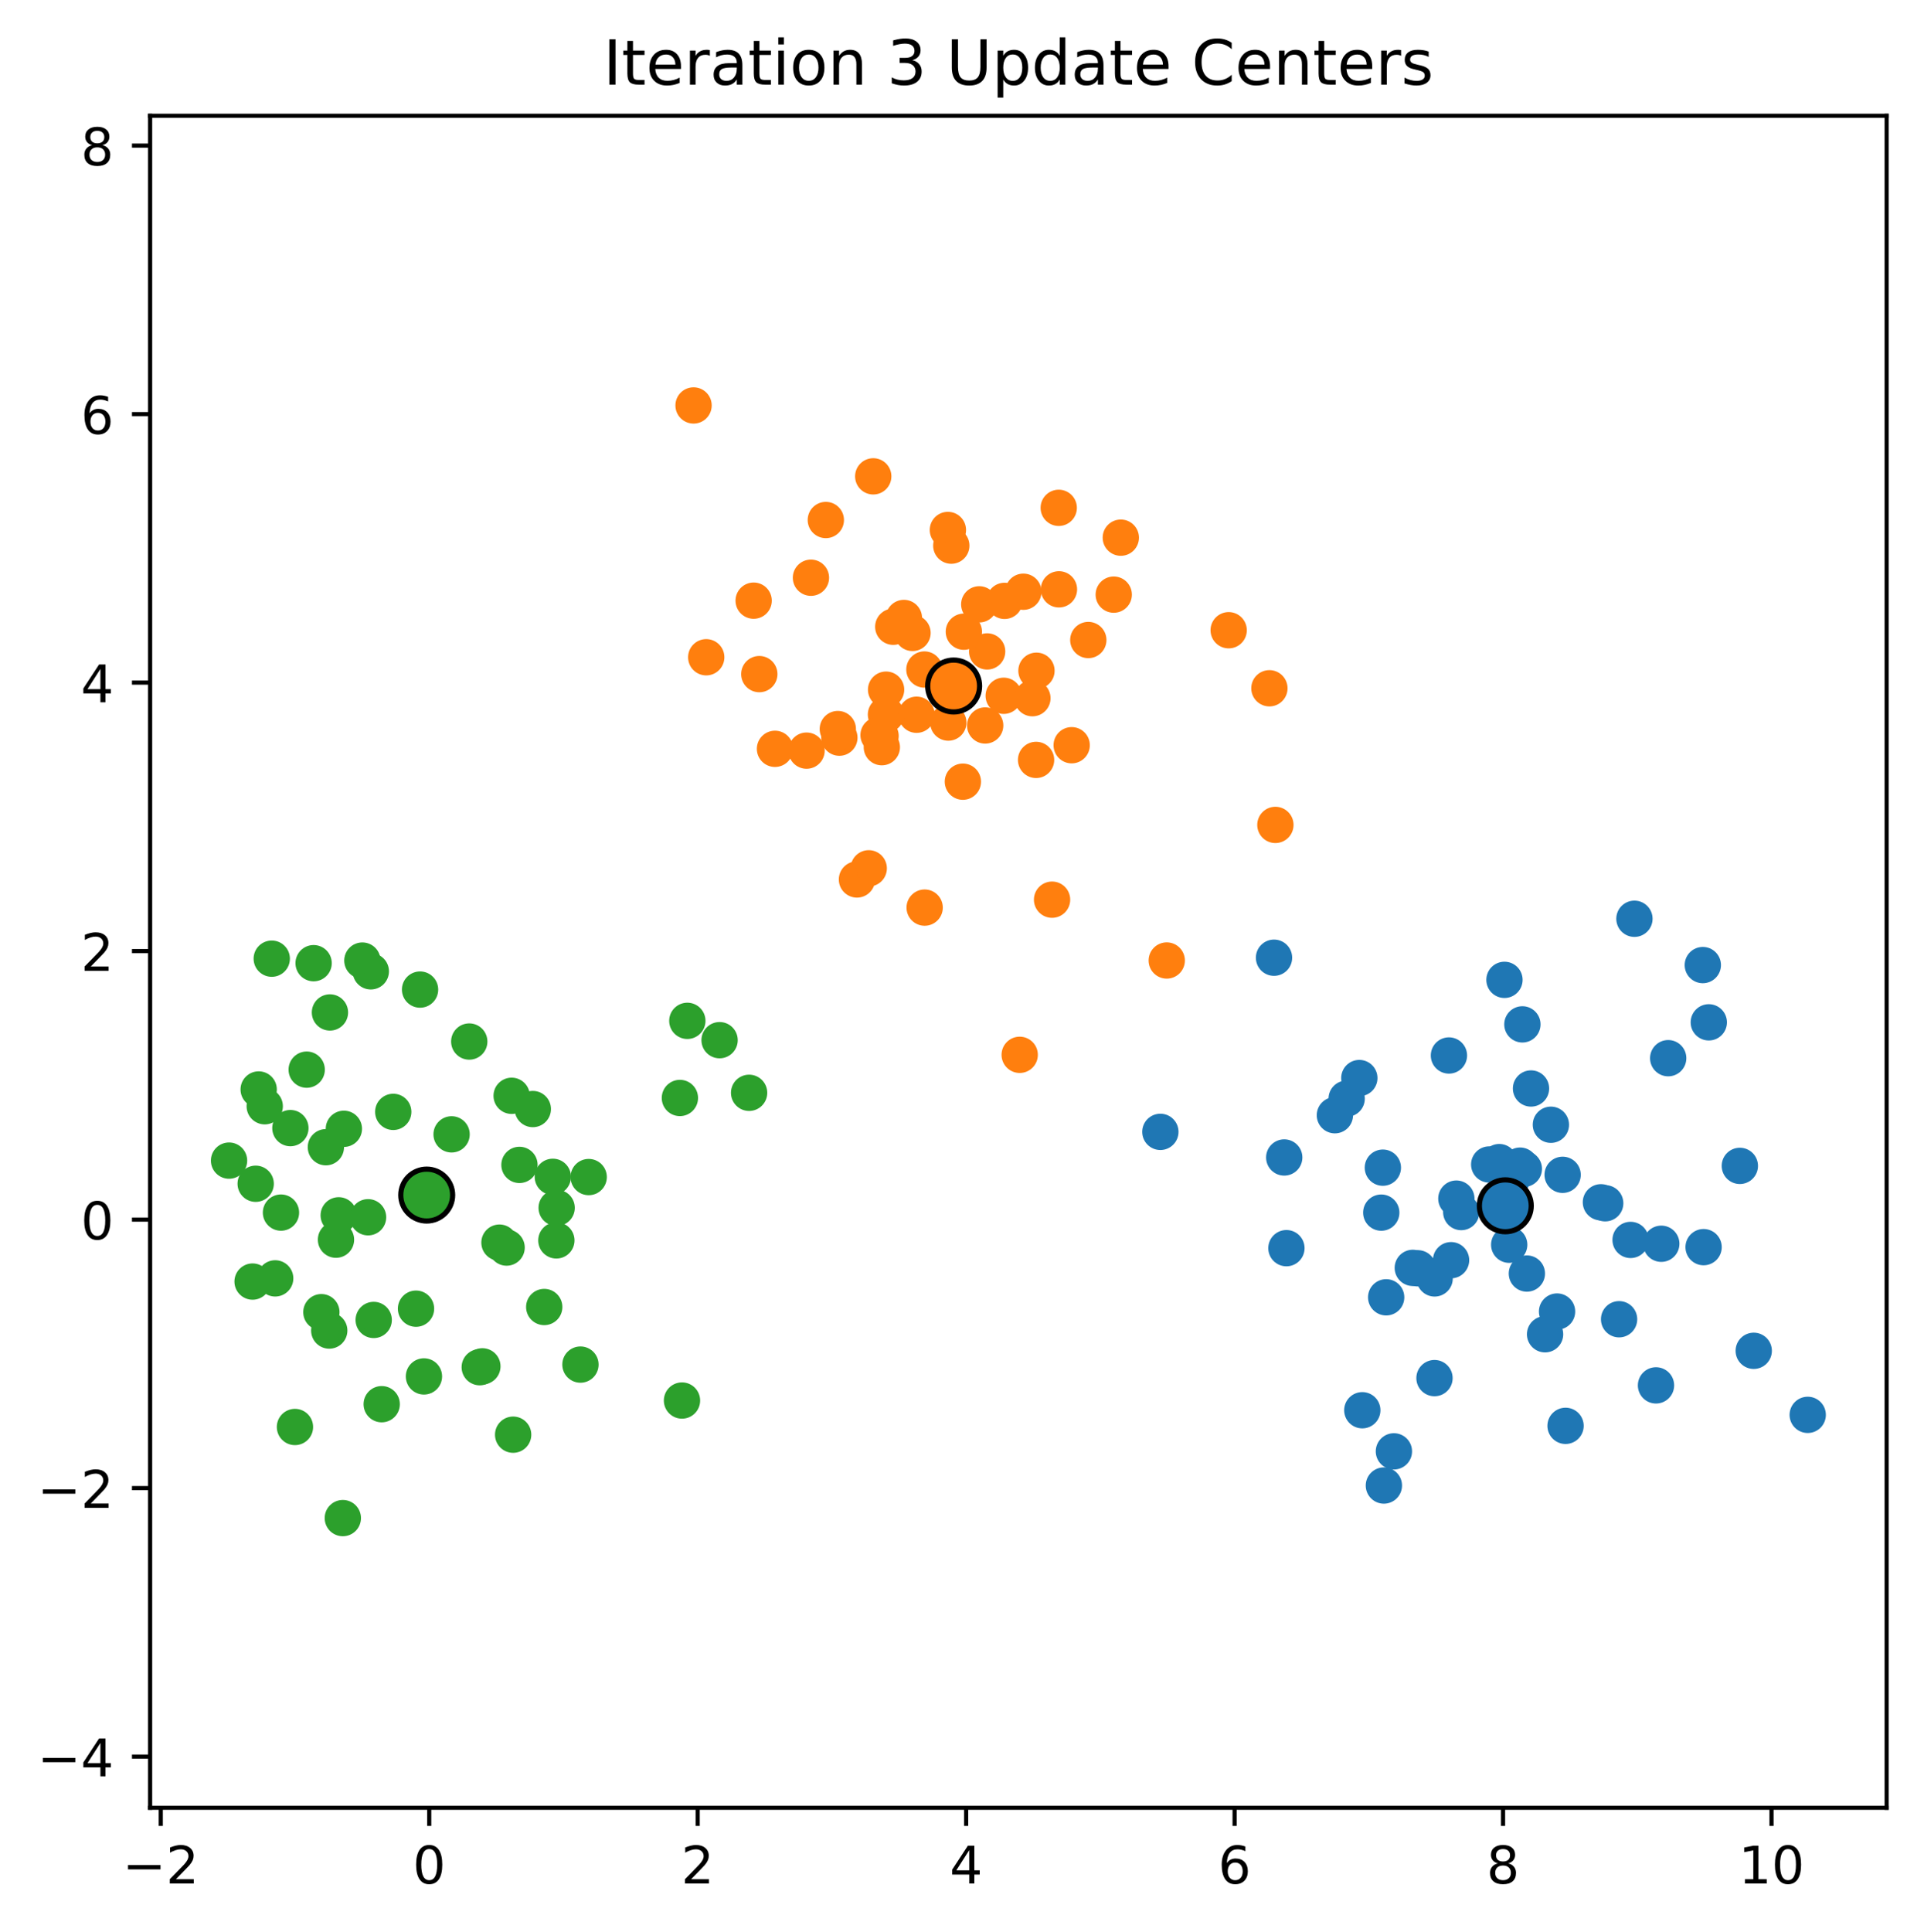 <?xml version="1.0" encoding="utf-8" standalone="no"?>
<!DOCTYPE svg PUBLIC "-//W3C//DTD SVG 1.1//EN"
  "http://www.w3.org/Graphics/SVG/1.1/DTD/svg11.dtd">
<!-- Created with matplotlib (https://matplotlib.org/) -->
<svg height="372.356pt" version="1.1" viewBox="0 0 370.942 372.356" width="370.942pt" xmlns="http://www.w3.org/2000/svg" xmlns:xlink="http://www.w3.org/1999/xlink">
 <defs>
  <style type="text/css">*{stroke-linecap:butt;stroke-linejoin:round;}</style>
 </defs>
 <g id="figure_1">
  <g id="patch_1">
   <path d="M 0 372.356 
L 370.942 372.356 
L 370.942 0 
L 0 0 
z
" style="fill:#ffffff;"/>
  </g>
  <g id="axes_1">
   <g id="patch_2">
    <path d="M 28.942 348.478 
L 363.742 348.478 
L 363.742 22.318 
L 28.942 22.318 
z
" style="fill:#ffffff;"/>
   </g>
   <g id="PathCollection_1">
    <defs>
     <path d="M 0 3 
C 0.796 3 1.559 2.684 2.121 2.121 
C 2.684 1.559 3 0.796 3 0 
C 3 -0.796 2.684 -1.559 2.121 -2.121 
C 1.559 -2.684 0.796 -3 0 -3 
C -0.796 -3 -1.559 -2.684 -2.121 -2.121 
C -2.684 -1.559 -3 -0.796 -3 0 
C -3 0.796 -2.684 1.559 -2.121 2.121 
C -1.559 2.684 -0.796 3 0 3 
z
" id="ma8dcbd5c5d" style="stroke:#1f77b4;"/>
    </defs>
    <g clip-path="url(#pfb2867000d)">
     <use style="fill:#1f77b4;stroke:#1f77b4;" x="335.437" xlink:href="#ma8dcbd5c5d" y="224.744"/>
     <use style="fill:#1f77b4;stroke:#1f77b4;" x="315.114" xlink:href="#ma8dcbd5c5d" y="177.108"/>
     <use style="fill:#1f77b4;stroke:#1f77b4;" x="338.116" xlink:href="#ma8dcbd5c5d" y="260.391"/>
     <use style="fill:#1f77b4;stroke:#1f77b4;" x="314.372" xlink:href="#ma8dcbd5c5d" y="239.017"/>
     <use style="fill:#1f77b4;stroke:#1f77b4;" x="287.114" xlink:href="#ma8dcbd5c5d" y="224.474"/>
     <use style="fill:#1f77b4;stroke:#1f77b4;" x="293.513" xlink:href="#ma8dcbd5c5d" y="197.465"/>
     <use style="fill:#1f77b4;stroke:#1f77b4;" x="309.48" xlink:href="#ma8dcbd5c5d" y="231.951"/>
     <use style="fill:#1f77b4;stroke:#1f77b4;" x="301.272" xlink:href="#ma8dcbd5c5d" y="226.465"/>
     <use style="fill:#1f77b4;stroke:#1f77b4;" x="328.45" xlink:href="#ma8dcbd5c5d" y="240.409"/>
     <use style="fill:#1f77b4;stroke:#1f77b4;" x="297.887" xlink:href="#ma8dcbd5c5d" y="257.203"/>
     <use style="fill:#1f77b4;stroke:#1f77b4;" x="223.716" xlink:href="#ma8dcbd5c5d" y="218.185"/>
     <use style="fill:#1f77b4;stroke:#1f77b4;" x="312.156" xlink:href="#ma8dcbd5c5d" y="254.306"/>
     <use style="fill:#1f77b4;stroke:#1f77b4;" x="348.524" xlink:href="#ma8dcbd5c5d" y="272.738"/>
     <use style="fill:#1f77b4;stroke:#1f77b4;" x="290.969" xlink:href="#ma8dcbd5c5d" y="239.944"/>
     <use style="fill:#1f77b4;stroke:#1f77b4;" x="329.452" xlink:href="#ma8dcbd5c5d" y="197.074"/>
     <use style="fill:#1f77b4;stroke:#1f77b4;" x="293.795" xlink:href="#ma8dcbd5c5d" y="225.313"/>
     <use style="fill:#1f77b4;stroke:#1f77b4;" x="266.81" xlink:href="#ma8dcbd5c5d" y="286.361"/>
     <use style="fill:#1f77b4;stroke:#1f77b4;" x="280.781" xlink:href="#ma8dcbd5c5d" y="231.054"/>
     <use style="fill:#1f77b4;stroke:#1f77b4;" x="321.624" xlink:href="#ma8dcbd5c5d" y="203.984"/>
     <use style="fill:#1f77b4;stroke:#1f77b4;" x="279.761" xlink:href="#ma8dcbd5c5d" y="242.923"/>
     <use style="fill:#1f77b4;stroke:#1f77b4;" x="262.649" xlink:href="#ma8dcbd5c5d" y="271.849"/>
     <use style="fill:#1f77b4;stroke:#1f77b4;" x="245.628" xlink:href="#ma8dcbd5c5d" y="184.616"/>
     <use style="fill:#1f77b4;stroke:#1f77b4;" x="276.596" xlink:href="#ma8dcbd5c5d" y="246.437"/>
     <use style="fill:#1f77b4;stroke:#1f77b4;" x="257.364" xlink:href="#ma8dcbd5c5d" y="214.979"/>
     <use style="fill:#1f77b4;stroke:#1f77b4;" x="248.019" xlink:href="#ma8dcbd5c5d" y="240.605"/>
     <use style="fill:#1f77b4;stroke:#1f77b4;" x="266.611" xlink:href="#ma8dcbd5c5d" y="225.087"/>
     <use style="fill:#1f77b4;stroke:#1f77b4;" x="276.566" xlink:href="#ma8dcbd5c5d" y="265.654"/>
     <use style="fill:#1f77b4;stroke:#1f77b4;" x="289.056" xlink:href="#ma8dcbd5c5d" y="224.015"/>
     <use style="fill:#1f77b4;stroke:#1f77b4;" x="291.506" xlink:href="#ma8dcbd5c5d" y="227.272"/>
     <use style="fill:#1f77b4;stroke:#1f77b4;" x="273.369" xlink:href="#ma8dcbd5c5d" y="244.487"/>
     <use style="fill:#1f77b4;stroke:#1f77b4;" x="272.382" xlink:href="#ma8dcbd5c5d" y="244.405"/>
     <use style="fill:#1f77b4;stroke:#1f77b4;" x="268.742" xlink:href="#ma8dcbd5c5d" y="279.774"/>
     <use style="fill:#1f77b4;stroke:#1f77b4;" x="294.377" xlink:href="#ma8dcbd5c5d" y="245.498"/>
     <use style="fill:#1f77b4;stroke:#1f77b4;" x="247.597" xlink:href="#ma8dcbd5c5d" y="223.124"/>
     <use style="fill:#1f77b4;stroke:#1f77b4;" x="266.305" xlink:href="#ma8dcbd5c5d" y="233.756"/>
     <use style="fill:#1f77b4;stroke:#1f77b4;" x="308.653" xlink:href="#ma8dcbd5c5d" y="231.762"/>
     <use style="fill:#1f77b4;stroke:#1f77b4;" x="319.272" xlink:href="#ma8dcbd5c5d" y="267.056"/>
     <use style="fill:#1f77b4;stroke:#1f77b4;" x="300.197" xlink:href="#ma8dcbd5c5d" y="252.822"/>
     <use style="fill:#1f77b4;stroke:#1f77b4;" x="267.25" xlink:href="#ma8dcbd5c5d" y="250.08"/>
     <use style="fill:#1f77b4;stroke:#1f77b4;" x="281.722" xlink:href="#ma8dcbd5c5d" y="233.646"/>
     <use style="fill:#1f77b4;stroke:#1f77b4;" x="259.632" xlink:href="#ma8dcbd5c5d" y="211.787"/>
     <use style="fill:#1f77b4;stroke:#1f77b4;" x="301.836" xlink:href="#ma8dcbd5c5d" y="274.856"/>
     <use style="fill:#1f77b4;stroke:#1f77b4;" x="328.299" xlink:href="#ma8dcbd5c5d" y="186.036"/>
     <use style="fill:#1f77b4;stroke:#1f77b4;" x="320.291" xlink:href="#ma8dcbd5c5d" y="239.756"/>
     <use style="fill:#1f77b4;stroke:#1f77b4;" x="262.075" xlink:href="#ma8dcbd5c5d" y="207.812"/>
     <use style="fill:#1f77b4;stroke:#1f77b4;" x="279.351" xlink:href="#ma8dcbd5c5d" y="203.464"/>
     <use style="fill:#1f77b4;stroke:#1f77b4;" x="295.175" xlink:href="#ma8dcbd5c5d" y="209.825"/>
     <use style="fill:#1f77b4;stroke:#1f77b4;" x="299.007" xlink:href="#ma8dcbd5c5d" y="216.815"/>
     <use style="fill:#1f77b4;stroke:#1f77b4;" x="290.057" xlink:href="#ma8dcbd5c5d" y="188.883"/>
     <use style="fill:#1f77b4;stroke:#1f77b4;" x="293.069" xlink:href="#ma8dcbd5c5d" y="224.697"/>
    </g>
   </g>
   <g id="PathCollection_2">
    <defs>
     <path d="M 0 5 
C 1.326 5 2.598 4.473 3.536 3.536 
C 4.473 2.598 5 1.326 5 0 
C 5 -1.326 4.473 -2.598 3.536 -3.536 
C 2.598 -4.473 1.326 -5 0 -5 
C -1.326 -5 -2.598 -4.473 -3.536 -3.536 
C -4.473 -2.598 -5 -1.326 -5 0 
C -5 1.326 -4.473 2.598 -3.536 3.536 
C -2.598 4.473 -1.326 5 0 5 
z
" id="me80b624d2f" style="stroke:#000000;"/>
    </defs>
    <g clip-path="url(#pfb2867000d)">
     <use style="fill:#1f77b4;stroke:#000000;" x="290.22" xlink:href="#me80b624d2f" y="232.439"/>
    </g>
   </g>
   <g id="PathCollection_3">
    <defs>
     <path d="M 0 3 
C 0.796 3 1.559 2.684 2.121 2.121 
C 2.684 1.559 3 0.796 3 0 
C 3 -0.796 2.684 -1.559 2.121 -2.121 
C 1.559 -2.684 0.796 -3 0 -3 
C -0.796 -3 -1.559 -2.684 -2.121 -2.121 
C -2.684 -1.559 -3 -0.796 -3 0 
C -3 0.796 -2.684 1.559 -2.121 2.121 
C -1.559 2.684 -0.796 3 0 3 
z
" id="me057df4583" style="stroke:#ff7f0e;"/>
    </defs>
    <g clip-path="url(#pfb2867000d)">
     <use style="fill:#ff7f0e;stroke:#ff7f0e;" x="176.715" xlink:href="#me057df4583" y="137.779"/>
     <use style="fill:#ff7f0e;stroke:#ff7f0e;" x="214.727" xlink:href="#me057df4583" y="114.626"/>
     <use style="fill:#ff7f0e;stroke:#ff7f0e;" x="202.835" xlink:href="#me057df4583" y="173.429"/>
     <use style="fill:#ff7f0e;stroke:#ff7f0e;" x="185.639" xlink:href="#me057df4583" y="150.683"/>
     <use style="fill:#ff7f0e;stroke:#ff7f0e;" x="193.513" xlink:href="#me057df4583" y="134.124"/>
     <use style="fill:#ff7f0e;stroke:#ff7f0e;" x="209.823" xlink:href="#me057df4583" y="123.375"/>
     <use style="fill:#ff7f0e;stroke:#ff7f0e;" x="206.618" xlink:href="#me057df4583" y="143.654"/>
     <use style="fill:#ff7f0e;stroke:#ff7f0e;" x="161.827" xlink:href="#me057df4583" y="142.196"/>
     <use style="fill:#ff7f0e;stroke:#ff7f0e;" x="185.828" xlink:href="#me057df4583" y="121.772"/>
     <use style="fill:#ff7f0e;stroke:#ff7f0e;" x="244.738" xlink:href="#me057df4583" y="132.677"/>
     <use style="fill:#ff7f0e;stroke:#ff7f0e;" x="161.53" xlink:href="#me057df4583" y="140.538"/>
     <use style="fill:#ff7f0e;stroke:#ff7f0e;" x="174.271" xlink:href="#me057df4583" y="119.124"/>
     <use style="fill:#ff7f0e;stroke:#ff7f0e;" x="146.394" xlink:href="#me057df4583" y="129.947"/>
     <use style="fill:#ff7f0e;stroke:#ff7f0e;" x="190.319" xlink:href="#me057df4583" y="125.575"/>
     <use style="fill:#ff7f0e;stroke:#ff7f0e;" x="170.811" xlink:href="#me057df4583" y="137.741"/>
     <use style="fill:#ff7f0e;stroke:#ff7f0e;" x="149.415" xlink:href="#me057df4583" y="144.35"/>
     <use style="fill:#ff7f0e;stroke:#ff7f0e;" x="172.22" xlink:href="#me057df4583" y="120.817"/>
     <use style="fill:#ff7f0e;stroke:#ff7f0e;" x="156.348" xlink:href="#me057df4583" y="111.367"/>
     <use style="fill:#ff7f0e;stroke:#ff7f0e;" x="224.945" xlink:href="#me057df4583" y="185.153"/>
     <use style="fill:#ff7f0e;stroke:#ff7f0e;" x="197.3" xlink:href="#me057df4583" y="114.066"/>
     <use style="fill:#ff7f0e;stroke:#ff7f0e;" x="169.773" xlink:href="#me057df4583" y="141.865"/>
     <use style="fill:#ff7f0e;stroke:#ff7f0e;" x="182.83" xlink:href="#me057df4583" y="139.29"/>
     <use style="fill:#ff7f0e;stroke:#ff7f0e;" x="178.272" xlink:href="#me057df4583" y="174.957"/>
     <use style="fill:#ff7f0e;stroke:#ff7f0e;" x="216.09" xlink:href="#me057df4583" y="103.644"/>
     <use style="fill:#ff7f0e;stroke:#ff7f0e;" x="165.22" xlink:href="#me057df4583" y="169.533"/>
     <use style="fill:#ff7f0e;stroke:#ff7f0e;" x="199.753" xlink:href="#me057df4583" y="146.485"/>
     <use style="fill:#ff7f0e;stroke:#ff7f0e;" x="189.942" xlink:href="#me057df4583" y="139.848"/>
     <use style="fill:#ff7f0e;stroke:#ff7f0e;" x="204.165" xlink:href="#me057df4583" y="113.604"/>
     <use style="fill:#ff7f0e;stroke:#ff7f0e;" x="167.491" xlink:href="#me057df4583" y="167.384"/>
     <use style="fill:#ff7f0e;stroke:#ff7f0e;" x="145.304" xlink:href="#me057df4583" y="115.788"/>
     <use style="fill:#ff7f0e;stroke:#ff7f0e;" x="155.502" xlink:href="#me057df4583" y="144.7"/>
     <use style="fill:#ff7f0e;stroke:#ff7f0e;" x="170.837" xlink:href="#me057df4583" y="132.944"/>
     <use style="fill:#ff7f0e;stroke:#ff7f0e;" x="136.16" xlink:href="#me057df4583" y="126.698"/>
     <use style="fill:#ff7f0e;stroke:#ff7f0e;" x="199.827" xlink:href="#me057df4583" y="129.296"/>
     <use style="fill:#ff7f0e;stroke:#ff7f0e;" x="178.223" xlink:href="#me057df4583" y="129.063"/>
     <use style="fill:#ff7f0e;stroke:#ff7f0e;" x="196.596" xlink:href="#me057df4583" y="203.336"/>
     <use style="fill:#ff7f0e;stroke:#ff7f0e;" x="236.886" xlink:href="#me057df4583" y="121.489"/>
     <use style="fill:#ff7f0e;stroke:#ff7f0e;" x="169.385" xlink:href="#me057df4583" y="141.701"/>
     <use style="fill:#ff7f0e;stroke:#ff7f0e;" x="199.046" xlink:href="#me057df4583" y="134.588"/>
     <use style="fill:#ff7f0e;stroke:#ff7f0e;" x="133.717" xlink:href="#me057df4583" y="78.157"/>
     <use style="fill:#ff7f0e;stroke:#ff7f0e;" x="183.408" xlink:href="#me057df4583" y="105.183"/>
     <use style="fill:#ff7f0e;stroke:#ff7f0e;" x="168.359" xlink:href="#me057df4583" y="91.824"/>
     <use style="fill:#ff7f0e;stroke:#ff7f0e;" x="193.679" xlink:href="#me057df4583" y="115.828"/>
     <use style="fill:#ff7f0e;stroke:#ff7f0e;" x="159.219" xlink:href="#me057df4583" y="100.241"/>
     <use style="fill:#ff7f0e;stroke:#ff7f0e;" x="204.121" xlink:href="#me057df4583" y="97.893"/>
     <use style="fill:#ff7f0e;stroke:#ff7f0e;" x="170.015" xlink:href="#me057df4583" y="144.032"/>
     <use style="fill:#ff7f0e;stroke:#ff7f0e;" x="245.892" xlink:href="#me057df4583" y="159.016"/>
     <use style="fill:#ff7f0e;stroke:#ff7f0e;" x="182.751" xlink:href="#me057df4583" y="102.162"/>
     <use style="fill:#ff7f0e;stroke:#ff7f0e;" x="188.798" xlink:href="#me057df4583" y="116.498"/>
     <use style="fill:#ff7f0e;stroke:#ff7f0e;" x="175.931" xlink:href="#me057df4583" y="122.007"/>
    </g>
   </g>
   <g id="PathCollection_4">
    <defs>
     <path d="M 0 5 
C 1.326 5 2.598 4.473 3.536 3.536 
C 4.473 2.598 5 1.326 5 0 
C 5 -1.326 4.473 -2.598 3.536 -3.536 
C 2.598 -4.473 1.326 -5 0 -5 
C -1.326 -5 -2.598 -4.473 -3.536 -3.536 
C -4.473 -2.598 -5 -1.326 -5 0 
C -5 1.326 -4.473 2.598 -3.536 3.536 
C -2.598 4.473 -1.326 5 0 5 
z
" id="mac0b142c21" style="stroke:#000000;"/>
    </defs>
    <g clip-path="url(#pfb2867000d)">
     <use style="fill:#ff7f0e;stroke:#000000;" x="183.86" xlink:href="#mac0b142c21" y="132.241"/>
    </g>
   </g>
   <g id="PathCollection_5">
    <defs>
     <path d="M 0 3 
C 0.796 3 1.559 2.684 2.121 2.121 
C 2.684 1.559 3 0.796 3 0 
C 3 -0.796 2.684 -1.559 2.121 -2.121 
C 1.559 -2.684 0.796 -3 0 -3 
C -0.796 -3 -1.559 -2.684 -2.121 -2.121 
C -2.684 -1.559 -3 -0.796 -3 0 
C -3 0.796 -2.684 1.559 -2.121 2.121 
C -1.559 2.684 -0.796 3 0 3 
z
" id="m50def7999a" style="stroke:#2ca02c;"/>
    </defs>
    <g clip-path="url(#pfb2867000d)">
     <use style="fill:#2ca02c;stroke:#2ca02c;" x="131.487" xlink:href="#m50def7999a" y="269.979"/>
     <use style="fill:#2ca02c;stroke:#2ca02c;" x="49.874" xlink:href="#m50def7999a" y="210.013"/>
     <use style="fill:#2ca02c;stroke:#2ca02c;" x="52.393" xlink:href="#m50def7999a" y="184.801"/>
     <use style="fill:#2ca02c;stroke:#2ca02c;" x="72.049" xlink:href="#m50def7999a" y="254.443"/>
     <use style="fill:#2ca02c;stroke:#2ca02c;" x="132.517" xlink:href="#m50def7999a" y="196.786"/>
     <use style="fill:#2ca02c;stroke:#2ca02c;" x="131.083" xlink:href="#m50def7999a" y="211.652"/>
     <use style="fill:#2ca02c;stroke:#2ca02c;" x="60.465" xlink:href="#m50def7999a" y="185.669"/>
     <use style="fill:#2ca02c;stroke:#2ca02c;" x="75.817" xlink:href="#m50def7999a" y="214.333"/>
     <use style="fill:#2ca02c;stroke:#2ca02c;" x="107.267" xlink:href="#m50def7999a" y="239.111"/>
     <use style="fill:#2ca02c;stroke:#2ca02c;" x="98.644" xlink:href="#m50def7999a" y="211.234"/>
     <use style="fill:#2ca02c;stroke:#2ca02c;" x="92.494" xlink:href="#m50def7999a" y="263.551"/>
     <use style="fill:#2ca02c;stroke:#2ca02c;" x="90.471" xlink:href="#m50def7999a" y="200.774"/>
     <use style="fill:#2ca02c;stroke:#2ca02c;" x="64.778" xlink:href="#m50def7999a" y="238.972"/>
     <use style="fill:#2ca02c;stroke:#2ca02c;" x="71.491" xlink:href="#m50def7999a" y="187.243"/>
     <use style="fill:#2ca02c;stroke:#2ca02c;" x="100.151" xlink:href="#m50def7999a" y="224.555"/>
     <use style="fill:#2ca02c;stroke:#2ca02c;" x="62.828" xlink:href="#m50def7999a" y="221.145"/>
     <use style="fill:#2ca02c;stroke:#2ca02c;" x="65.302" xlink:href="#m50def7999a" y="234.276"/>
     <use style="fill:#2ca02c;stroke:#2ca02c;" x="66.298" xlink:href="#m50def7999a" y="217.595"/>
     <use style="fill:#2ca02c;stroke:#2ca02c;" x="97.674" xlink:href="#m50def7999a" y="240.491"/>
     <use style="fill:#2ca02c;stroke:#2ca02c;" x="93.001" xlink:href="#m50def7999a" y="263.387"/>
     <use style="fill:#2ca02c;stroke:#2ca02c;" x="44.16" xlink:href="#m50def7999a" y="223.729"/>
     <use style="fill:#2ca02c;stroke:#2ca02c;" x="87.066" xlink:href="#m50def7999a" y="218.666"/>
     <use style="fill:#2ca02c;stroke:#2ca02c;" x="144.426" xlink:href="#m50def7999a" y="210.658"/>
     <use style="fill:#2ca02c;stroke:#2ca02c;" x="59.13" xlink:href="#m50def7999a" y="206.193"/>
     <use style="fill:#2ca02c;stroke:#2ca02c;" x="48.698" xlink:href="#m50def7999a" y="247.045"/>
     <use style="fill:#2ca02c;stroke:#2ca02c;" x="80.987" xlink:href="#m50def7999a" y="190.76"/>
     <use style="fill:#2ca02c;stroke:#2ca02c;" x="63.479" xlink:href="#m50def7999a" y="256.487"/>
     <use style="fill:#2ca02c;stroke:#2ca02c;" x="80.205" xlink:href="#m50def7999a" y="252.27"/>
     <use style="fill:#2ca02c;stroke:#2ca02c;" x="111.909" xlink:href="#m50def7999a" y="263.048"/>
     <use style="fill:#2ca02c;stroke:#2ca02c;" x="53.057" xlink:href="#m50def7999a" y="246.43"/>
     <use style="fill:#2ca02c;stroke:#2ca02c;" x="69.864" xlink:href="#m50def7999a" y="185.166"/>
     <use style="fill:#2ca02c;stroke:#2ca02c;" x="107.323" xlink:href="#m50def7999a" y="232.834"/>
     <use style="fill:#2ca02c;stroke:#2ca02c;" x="51.04" xlink:href="#m50def7999a" y="213.249"/>
     <use style="fill:#2ca02c;stroke:#2ca02c;" x="56.868" xlink:href="#m50def7999a" y="275.077"/>
     <use style="fill:#2ca02c;stroke:#2ca02c;" x="113.498" xlink:href="#m50def7999a" y="226.898"/>
     <use style="fill:#2ca02c;stroke:#2ca02c;" x="106.584" xlink:href="#m50def7999a" y="226.852"/>
     <use style="fill:#2ca02c;stroke:#2ca02c;" x="104.927" xlink:href="#m50def7999a" y="251.948"/>
     <use style="fill:#2ca02c;stroke:#2ca02c;" x="55.987" xlink:href="#m50def7999a" y="217.461"/>
     <use style="fill:#2ca02c;stroke:#2ca02c;" x="61.961" xlink:href="#m50def7999a" y="252.945"/>
     <use style="fill:#2ca02c;stroke:#2ca02c;" x="70.964" xlink:href="#m50def7999a" y="234.648"/>
     <use style="fill:#2ca02c;stroke:#2ca02c;" x="73.592" xlink:href="#m50def7999a" y="270.682"/>
     <use style="fill:#2ca02c;stroke:#2ca02c;" x="66.096" xlink:href="#m50def7999a" y="292.639"/>
     <use style="fill:#2ca02c;stroke:#2ca02c;" x="98.933" xlink:href="#m50def7999a" y="276.56"/>
     <use style="fill:#2ca02c;stroke:#2ca02c;" x="54.172" xlink:href="#m50def7999a" y="233.75"/>
     <use style="fill:#2ca02c;stroke:#2ca02c;" x="63.613" xlink:href="#m50def7999a" y="195.168"/>
     <use style="fill:#2ca02c;stroke:#2ca02c;" x="49.295" xlink:href="#m50def7999a" y="228.189"/>
     <use style="fill:#2ca02c;stroke:#2ca02c;" x="81.736" xlink:href="#m50def7999a" y="265.329"/>
     <use style="fill:#2ca02c;stroke:#2ca02c;" x="96.295" xlink:href="#m50def7999a" y="239.539"/>
     <use style="fill:#2ca02c;stroke:#2ca02c;" x="102.726" xlink:href="#m50def7999a" y="213.788"/>
     <use style="fill:#2ca02c;stroke:#2ca02c;" x="138.735" xlink:href="#m50def7999a" y="200.512"/>
    </g>
   </g>
   <g id="PathCollection_6">
    <defs>
     <path d="M 0 5 
C 1.326 5 2.598 4.473 3.536 3.536 
C 4.473 2.598 5 1.326 5 0 
C 5 -1.326 4.473 -2.598 3.536 -3.536 
C 2.598 -4.473 1.326 -5 0 -5 
C -1.326 -5 -2.598 -4.473 -3.536 -3.536 
C -4.473 -2.598 -5 -1.326 -5 0 
C -5 1.326 -4.473 2.598 -3.536 3.536 
C -2.598 4.473 -1.326 5 0 5 
z
" id="me3cf844fdf" style="stroke:#000000;"/>
    </defs>
    <g clip-path="url(#pfb2867000d)">
     <use style="fill:#2ca02c;stroke:#000000;" x="82.268" xlink:href="#me3cf844fdf" y="230.371"/>
    </g>
   </g>
   <g id="matplotlib.axis_1">
    <g id="xtick_1">
     <g id="line2d_1">
      <defs>
       <path d="M 0 0 
L 0 3.5 
" id="m36376e166e" style="stroke:#000000;stroke-width:0.8;"/>
      </defs>
      <g>
       <use style="stroke:#000000;stroke-width:0.8;" x="30.995" xlink:href="#m36376e166e" y="348.478"/>
      </g>
     </g>
     <g id="text_1">
      <!-- −2 -->
      <g transform="translate(23.624 363.077)scale(0.1 -0.1)">
       <defs>
        <path d="M 10.594 35.5 
L 73.188 35.5 
L 73.188 27.203 
L 10.594 27.203 
z
" id="DejaVuSans-8722"/>
        <path d="M 19.188 8.297 
L 53.609 8.297 
L 53.609 0 
L 7.328 0 
L 7.328 8.297 
Q 12.938 14.109 22.625 23.891 
Q 32.328 33.688 34.812 36.531 
Q 39.547 41.844 41.422 45.531 
Q 43.312 49.219 43.312 52.781 
Q 43.312 58.594 39.234 62.25 
Q 35.156 65.922 28.609 65.922 
Q 23.969 65.922 18.812 64.312 
Q 13.672 62.703 7.812 59.422 
L 7.812 69.391 
Q 13.766 71.781 18.938 73 
Q 24.125 74.219 28.422 74.219 
Q 39.75 74.219 46.484 68.547 
Q 53.219 62.891 53.219 53.422 
Q 53.219 48.922 51.531 44.891 
Q 49.859 40.875 45.406 35.406 
Q 44.188 33.984 37.641 27.219 
Q 31.109 20.453 19.188 8.297 
z
" id="DejaVuSans-50"/>
       </defs>
       <use xlink:href="#DejaVuSans-8722"/>
       <use x="83.789" xlink:href="#DejaVuSans-50"/>
      </g>
     </g>
    </g>
    <g id="xtick_2">
     <g id="line2d_2">
      <g>
       <use style="stroke:#000000;stroke-width:0.8;" x="82.753" xlink:href="#m36376e166e" y="348.478"/>
      </g>
     </g>
     <g id="text_2">
      <!-- 0 -->
      <g transform="translate(79.571 363.077)scale(0.1 -0.1)">
       <defs>
        <path d="M 31.781 66.406 
Q 24.172 66.406 20.328 58.906 
Q 16.5 51.422 16.5 36.375 
Q 16.5 21.391 20.328 13.891 
Q 24.172 6.391 31.781 6.391 
Q 39.453 6.391 43.281 13.891 
Q 47.125 21.391 47.125 36.375 
Q 47.125 51.422 43.281 58.906 
Q 39.453 66.406 31.781 66.406 
z
M 31.781 74.219 
Q 44.047 74.219 50.516 64.516 
Q 56.984 54.828 56.984 36.375 
Q 56.984 17.969 50.516 8.266 
Q 44.047 -1.422 31.781 -1.422 
Q 19.531 -1.422 13.062 8.266 
Q 6.594 17.969 6.594 36.375 
Q 6.594 54.828 13.062 64.516 
Q 19.531 74.219 31.781 74.219 
z
" id="DejaVuSans-48"/>
       </defs>
       <use xlink:href="#DejaVuSans-48"/>
      </g>
     </g>
    </g>
    <g id="xtick_3">
     <g id="line2d_3">
      <g>
       <use style="stroke:#000000;stroke-width:0.8;" x="134.511" xlink:href="#m36376e166e" y="348.478"/>
      </g>
     </g>
     <g id="text_3">
      <!-- 2 -->
      <g transform="translate(131.329 363.077)scale(0.1 -0.1)">
       <use xlink:href="#DejaVuSans-50"/>
      </g>
     </g>
    </g>
    <g id="xtick_4">
     <g id="line2d_4">
      <g>
       <use style="stroke:#000000;stroke-width:0.8;" x="186.269" xlink:href="#m36376e166e" y="348.478"/>
      </g>
     </g>
     <g id="text_4">
      <!-- 4 -->
      <g transform="translate(183.088 363.077)scale(0.1 -0.1)">
       <defs>
        <path d="M 37.797 64.312 
L 12.891 25.391 
L 37.797 25.391 
z
M 35.203 72.906 
L 47.609 72.906 
L 47.609 25.391 
L 58.016 25.391 
L 58.016 17.188 
L 47.609 17.188 
L 47.609 0 
L 37.797 0 
L 37.797 17.188 
L 4.891 17.188 
L 4.891 26.703 
z
" id="DejaVuSans-52"/>
       </defs>
       <use xlink:href="#DejaVuSans-52"/>
      </g>
     </g>
    </g>
    <g id="xtick_5">
     <g id="line2d_5">
      <g>
       <use style="stroke:#000000;stroke-width:0.8;" x="238.027" xlink:href="#m36376e166e" y="348.478"/>
      </g>
     </g>
     <g id="text_5">
      <!-- 6 -->
      <g transform="translate(234.846 363.077)scale(0.1 -0.1)">
       <defs>
        <path d="M 33.016 40.375 
Q 26.375 40.375 22.484 35.828 
Q 18.609 31.297 18.609 23.391 
Q 18.609 15.531 22.484 10.953 
Q 26.375 6.391 33.016 6.391 
Q 39.656 6.391 43.531 10.953 
Q 47.406 15.531 47.406 23.391 
Q 47.406 31.297 43.531 35.828 
Q 39.656 40.375 33.016 40.375 
z
M 52.594 71.297 
L 52.594 62.312 
Q 48.875 64.062 45.094 64.984 
Q 41.312 65.922 37.594 65.922 
Q 27.828 65.922 22.672 59.328 
Q 17.531 52.734 16.797 39.406 
Q 19.672 43.656 24.016 45.922 
Q 28.375 48.188 33.594 48.188 
Q 44.578 48.188 50.953 41.516 
Q 57.328 34.859 57.328 23.391 
Q 57.328 12.156 50.688 5.359 
Q 44.047 -1.422 33.016 -1.422 
Q 20.359 -1.422 13.672 8.266 
Q 6.984 17.969 6.984 36.375 
Q 6.984 53.656 15.188 63.938 
Q 23.391 74.219 37.203 74.219 
Q 40.922 74.219 44.703 73.484 
Q 48.484 72.75 52.594 71.297 
z
" id="DejaVuSans-54"/>
       </defs>
       <use xlink:href="#DejaVuSans-54"/>
      </g>
     </g>
    </g>
    <g id="xtick_6">
     <g id="line2d_6">
      <g>
       <use style="stroke:#000000;stroke-width:0.8;" x="289.785" xlink:href="#m36376e166e" y="348.478"/>
      </g>
     </g>
     <g id="text_6">
      <!-- 8 -->
      <g transform="translate(286.604 363.077)scale(0.1 -0.1)">
       <defs>
        <path d="M 31.781 34.625 
Q 24.75 34.625 20.719 30.859 
Q 16.703 27.094 16.703 20.516 
Q 16.703 13.922 20.719 10.156 
Q 24.75 6.391 31.781 6.391 
Q 38.812 6.391 42.859 10.172 
Q 46.922 13.969 46.922 20.516 
Q 46.922 27.094 42.891 30.859 
Q 38.875 34.625 31.781 34.625 
z
M 21.922 38.812 
Q 15.578 40.375 12.031 44.719 
Q 8.5 49.078 8.5 55.328 
Q 8.5 64.062 14.719 69.141 
Q 20.953 74.219 31.781 74.219 
Q 42.672 74.219 48.875 69.141 
Q 55.078 64.062 55.078 55.328 
Q 55.078 49.078 51.531 44.719 
Q 48 40.375 41.703 38.812 
Q 48.828 37.156 52.797 32.312 
Q 56.781 27.484 56.781 20.516 
Q 56.781 9.906 50.312 4.234 
Q 43.844 -1.422 31.781 -1.422 
Q 19.734 -1.422 13.25 4.234 
Q 6.781 9.906 6.781 20.516 
Q 6.781 27.484 10.781 32.312 
Q 14.797 37.156 21.922 38.812 
z
M 18.312 54.391 
Q 18.312 48.734 21.844 45.562 
Q 25.391 42.391 31.781 42.391 
Q 38.141 42.391 41.719 45.562 
Q 45.312 48.734 45.312 54.391 
Q 45.312 60.062 41.719 63.234 
Q 38.141 66.406 31.781 66.406 
Q 25.391 66.406 21.844 63.234 
Q 18.312 60.062 18.312 54.391 
z
" id="DejaVuSans-56"/>
       </defs>
       <use xlink:href="#DejaVuSans-56"/>
      </g>
     </g>
    </g>
    <g id="xtick_7">
     <g id="line2d_7">
      <g>
       <use style="stroke:#000000;stroke-width:0.8;" x="341.543" xlink:href="#m36376e166e" y="348.478"/>
      </g>
     </g>
     <g id="text_7">
      <!-- 10 -->
      <g transform="translate(335.181 363.077)scale(0.1 -0.1)">
       <defs>
        <path d="M 12.406 8.297 
L 28.516 8.297 
L 28.516 63.922 
L 10.984 60.406 
L 10.984 69.391 
L 28.422 72.906 
L 38.281 72.906 
L 38.281 8.297 
L 54.391 8.297 
L 54.391 0 
L 12.406 0 
z
" id="DejaVuSans-49"/>
       </defs>
       <use xlink:href="#DejaVuSans-49"/>
       <use x="63.623" xlink:href="#DejaVuSans-48"/>
      </g>
     </g>
    </g>
   </g>
   <g id="matplotlib.axis_2">
    <g id="ytick_1">
     <g id="line2d_8">
      <defs>
       <path d="M 0 0 
L -3.5 0 
" id="mf331770a28" style="stroke:#000000;stroke-width:0.8;"/>
      </defs>
      <g>
       <use style="stroke:#000000;stroke-width:0.8;" x="28.942" xlink:href="#mf331770a28" y="338.616"/>
      </g>
     </g>
     <g id="text_8">
      <!-- −4 -->
      <g transform="translate(7.2 342.415)scale(0.1 -0.1)">
       <use xlink:href="#DejaVuSans-8722"/>
       <use x="83.789" xlink:href="#DejaVuSans-52"/>
      </g>
     </g>
    </g>
    <g id="ytick_2">
     <g id="line2d_9">
      <g>
       <use style="stroke:#000000;stroke-width:0.8;" x="28.942" xlink:href="#mf331770a28" y="286.858"/>
      </g>
     </g>
     <g id="text_9">
      <!-- −2 -->
      <g transform="translate(7.2 290.657)scale(0.1 -0.1)">
       <use xlink:href="#DejaVuSans-8722"/>
       <use x="83.789" xlink:href="#DejaVuSans-50"/>
      </g>
     </g>
    </g>
    <g id="ytick_3">
     <g id="line2d_10">
      <g>
       <use style="stroke:#000000;stroke-width:0.8;" x="28.942" xlink:href="#mf331770a28" y="235.1"/>
      </g>
     </g>
     <g id="text_10">
      <!-- 0 -->
      <g transform="translate(15.58 238.899)scale(0.1 -0.1)">
       <use xlink:href="#DejaVuSans-48"/>
      </g>
     </g>
    </g>
    <g id="ytick_4">
     <g id="line2d_11">
      <g>
       <use style="stroke:#000000;stroke-width:0.8;" x="28.942" xlink:href="#mf331770a28" y="183.342"/>
      </g>
     </g>
     <g id="text_11">
      <!-- 2 -->
      <g transform="translate(15.58 187.141)scale(0.1 -0.1)">
       <use xlink:href="#DejaVuSans-50"/>
      </g>
     </g>
    </g>
    <g id="ytick_5">
     <g id="line2d_12">
      <g>
       <use style="stroke:#000000;stroke-width:0.8;" x="28.942" xlink:href="#mf331770a28" y="131.584"/>
      </g>
     </g>
     <g id="text_12">
      <!-- 4 -->
      <g transform="translate(15.58 135.383)scale(0.1 -0.1)">
       <use xlink:href="#DejaVuSans-52"/>
      </g>
     </g>
    </g>
    <g id="ytick_6">
     <g id="line2d_13">
      <g>
       <use style="stroke:#000000;stroke-width:0.8;" x="28.942" xlink:href="#mf331770a28" y="79.826"/>
      </g>
     </g>
     <g id="text_13">
      <!-- 6 -->
      <g transform="translate(15.58 83.625)scale(0.1 -0.1)">
       <use xlink:href="#DejaVuSans-54"/>
      </g>
     </g>
    </g>
    <g id="ytick_7">
     <g id="line2d_14">
      <g>
       <use style="stroke:#000000;stroke-width:0.8;" x="28.942" xlink:href="#mf331770a28" y="28.068"/>
      </g>
     </g>
     <g id="text_14">
      <!-- 8 -->
      <g transform="translate(15.58 31.867)scale(0.1 -0.1)">
       <use xlink:href="#DejaVuSans-56"/>
      </g>
     </g>
    </g>
   </g>
   <g id="patch_3">
    <path d="M 28.942 348.478 
L 28.942 22.318 
" style="fill:none;stroke:#000000;stroke-linecap:square;stroke-linejoin:miter;stroke-width:0.8;"/>
   </g>
   <g id="patch_4">
    <path d="M 363.742 348.478 
L 363.742 22.318 
" style="fill:none;stroke:#000000;stroke-linecap:square;stroke-linejoin:miter;stroke-width:0.8;"/>
   </g>
   <g id="patch_5">
    <path d="M 28.942 348.478 
L 363.742 348.478 
" style="fill:none;stroke:#000000;stroke-linecap:square;stroke-linejoin:miter;stroke-width:0.8;"/>
   </g>
   <g id="patch_6">
    <path d="M 28.942 22.318 
L 363.742 22.318 
" style="fill:none;stroke:#000000;stroke-linecap:square;stroke-linejoin:miter;stroke-width:0.8;"/>
   </g>
   <g id="text_15">
    <!-- Iteration 3 Update Centers -->
    <g transform="translate(116.303 16.318)scale(0.12 -0.12)">
     <defs>
      <path d="M 9.812 72.906 
L 19.672 72.906 
L 19.672 0 
L 9.812 0 
z
" id="DejaVuSans-73"/>
      <path d="M 18.312 70.219 
L 18.312 54.688 
L 36.812 54.688 
L 36.812 47.703 
L 18.312 47.703 
L 18.312 18.016 
Q 18.312 11.328 20.141 9.422 
Q 21.969 7.516 27.594 7.516 
L 36.812 7.516 
L 36.812 0 
L 27.594 0 
Q 17.188 0 13.234 3.875 
Q 9.281 7.766 9.281 18.016 
L 9.281 47.703 
L 2.688 47.703 
L 2.688 54.688 
L 9.281 54.688 
L 9.281 70.219 
z
" id="DejaVuSans-116"/>
      <path d="M 56.203 29.594 
L 56.203 25.203 
L 14.891 25.203 
Q 15.484 15.922 20.484 11.062 
Q 25.484 6.203 34.422 6.203 
Q 39.594 6.203 44.453 7.469 
Q 49.312 8.734 54.109 11.281 
L 54.109 2.781 
Q 49.266 0.734 44.188 -0.344 
Q 39.109 -1.422 33.891 -1.422 
Q 20.797 -1.422 13.156 6.188 
Q 5.516 13.812 5.516 26.812 
Q 5.516 40.234 12.766 48.109 
Q 20.016 56 32.328 56 
Q 43.359 56 49.781 48.891 
Q 56.203 41.797 56.203 29.594 
z
M 47.219 32.234 
Q 47.125 39.594 43.094 43.984 
Q 39.062 48.391 32.422 48.391 
Q 24.906 48.391 20.391 44.141 
Q 15.875 39.891 15.188 32.172 
z
" id="DejaVuSans-101"/>
      <path d="M 41.109 46.297 
Q 39.594 47.172 37.812 47.578 
Q 36.031 48 33.891 48 
Q 26.266 48 22.188 43.047 
Q 18.109 38.094 18.109 28.812 
L 18.109 0 
L 9.078 0 
L 9.078 54.688 
L 18.109 54.688 
L 18.109 46.188 
Q 20.953 51.172 25.484 53.578 
Q 30.031 56 36.531 56 
Q 37.453 56 38.578 55.875 
Q 39.703 55.766 41.062 55.516 
z
" id="DejaVuSans-114"/>
      <path d="M 34.281 27.484 
Q 23.391 27.484 19.188 25 
Q 14.984 22.516 14.984 16.5 
Q 14.984 11.719 18.141 8.906 
Q 21.297 6.109 26.703 6.109 
Q 34.188 6.109 38.703 11.406 
Q 43.219 16.703 43.219 25.484 
L 43.219 27.484 
z
M 52.203 31.203 
L 52.203 0 
L 43.219 0 
L 43.219 8.297 
Q 40.141 3.328 35.547 0.953 
Q 30.953 -1.422 24.312 -1.422 
Q 15.922 -1.422 10.953 3.297 
Q 6 8.016 6 15.922 
Q 6 25.141 12.172 29.828 
Q 18.359 34.516 30.609 34.516 
L 43.219 34.516 
L 43.219 35.406 
Q 43.219 41.609 39.141 45 
Q 35.062 48.391 27.688 48.391 
Q 23 48.391 18.547 47.266 
Q 14.109 46.141 10.016 43.891 
L 10.016 52.203 
Q 14.938 54.109 19.578 55.047 
Q 24.219 56 28.609 56 
Q 40.484 56 46.344 49.844 
Q 52.203 43.703 52.203 31.203 
z
" id="DejaVuSans-97"/>
      <path d="M 9.422 54.688 
L 18.406 54.688 
L 18.406 0 
L 9.422 0 
z
M 9.422 75.984 
L 18.406 75.984 
L 18.406 64.594 
L 9.422 64.594 
z
" id="DejaVuSans-105"/>
      <path d="M 30.609 48.391 
Q 23.391 48.391 19.188 42.75 
Q 14.984 37.109 14.984 27.297 
Q 14.984 17.484 19.156 11.844 
Q 23.344 6.203 30.609 6.203 
Q 37.797 6.203 41.984 11.859 
Q 46.188 17.531 46.188 27.297 
Q 46.188 37.016 41.984 42.703 
Q 37.797 48.391 30.609 48.391 
z
M 30.609 56 
Q 42.328 56 49.016 48.375 
Q 55.719 40.766 55.719 27.297 
Q 55.719 13.875 49.016 6.219 
Q 42.328 -1.422 30.609 -1.422 
Q 18.844 -1.422 12.172 6.219 
Q 5.516 13.875 5.516 27.297 
Q 5.516 40.766 12.172 48.375 
Q 18.844 56 30.609 56 
z
" id="DejaVuSans-111"/>
      <path d="M 54.891 33.016 
L 54.891 0 
L 45.906 0 
L 45.906 32.719 
Q 45.906 40.484 42.875 44.328 
Q 39.844 48.188 33.797 48.188 
Q 26.516 48.188 22.312 43.547 
Q 18.109 38.922 18.109 30.906 
L 18.109 0 
L 9.078 0 
L 9.078 54.688 
L 18.109 54.688 
L 18.109 46.188 
Q 21.344 51.125 25.703 53.562 
Q 30.078 56 35.797 56 
Q 45.219 56 50.047 50.172 
Q 54.891 44.344 54.891 33.016 
z
" id="DejaVuSans-110"/>
      <path id="DejaVuSans-32"/>
      <path d="M 40.578 39.312 
Q 47.656 37.797 51.625 33 
Q 55.609 28.219 55.609 21.188 
Q 55.609 10.406 48.188 4.484 
Q 40.766 -1.422 27.094 -1.422 
Q 22.516 -1.422 17.656 -0.516 
Q 12.797 0.391 7.625 2.203 
L 7.625 11.719 
Q 11.719 9.328 16.594 8.109 
Q 21.484 6.891 26.812 6.891 
Q 36.078 6.891 40.938 10.547 
Q 45.797 14.203 45.797 21.188 
Q 45.797 27.641 41.281 31.266 
Q 36.766 34.906 28.719 34.906 
L 20.219 34.906 
L 20.219 43.016 
L 29.109 43.016 
Q 36.375 43.016 40.234 45.922 
Q 44.094 48.828 44.094 54.297 
Q 44.094 59.906 40.109 62.906 
Q 36.141 65.922 28.719 65.922 
Q 24.656 65.922 20.016 65.031 
Q 15.375 64.156 9.812 62.312 
L 9.812 71.094 
Q 15.438 72.656 20.344 73.438 
Q 25.25 74.219 29.594 74.219 
Q 40.828 74.219 47.359 69.109 
Q 53.906 64.016 53.906 55.328 
Q 53.906 49.266 50.438 45.094 
Q 46.969 40.922 40.578 39.312 
z
" id="DejaVuSans-51"/>
      <path d="M 8.688 72.906 
L 18.609 72.906 
L 18.609 28.609 
Q 18.609 16.891 22.844 11.734 
Q 27.094 6.594 36.625 6.594 
Q 46.094 6.594 50.344 11.734 
Q 54.594 16.891 54.594 28.609 
L 54.594 72.906 
L 64.5 72.906 
L 64.5 27.391 
Q 64.5 13.141 57.438 5.859 
Q 50.391 -1.422 36.625 -1.422 
Q 22.797 -1.422 15.734 5.859 
Q 8.688 13.141 8.688 27.391 
z
" id="DejaVuSans-85"/>
      <path d="M 18.109 8.203 
L 18.109 -20.797 
L 9.078 -20.797 
L 9.078 54.688 
L 18.109 54.688 
L 18.109 46.391 
Q 20.953 51.266 25.266 53.625 
Q 29.594 56 35.594 56 
Q 45.562 56 51.781 48.094 
Q 58.016 40.188 58.016 27.297 
Q 58.016 14.406 51.781 6.484 
Q 45.562 -1.422 35.594 -1.422 
Q 29.594 -1.422 25.266 0.953 
Q 20.953 3.328 18.109 8.203 
z
M 48.688 27.297 
Q 48.688 37.203 44.609 42.844 
Q 40.531 48.484 33.406 48.484 
Q 26.266 48.484 22.188 42.844 
Q 18.109 37.203 18.109 27.297 
Q 18.109 17.391 22.188 11.75 
Q 26.266 6.109 33.406 6.109 
Q 40.531 6.109 44.609 11.75 
Q 48.688 17.391 48.688 27.297 
z
" id="DejaVuSans-112"/>
      <path d="M 45.406 46.391 
L 45.406 75.984 
L 54.391 75.984 
L 54.391 0 
L 45.406 0 
L 45.406 8.203 
Q 42.578 3.328 38.25 0.953 
Q 33.938 -1.422 27.875 -1.422 
Q 17.969 -1.422 11.734 6.484 
Q 5.516 14.406 5.516 27.297 
Q 5.516 40.188 11.734 48.094 
Q 17.969 56 27.875 56 
Q 33.938 56 38.25 53.625 
Q 42.578 51.266 45.406 46.391 
z
M 14.797 27.297 
Q 14.797 17.391 18.875 11.75 
Q 22.953 6.109 30.078 6.109 
Q 37.203 6.109 41.297 11.75 
Q 45.406 17.391 45.406 27.297 
Q 45.406 37.203 41.297 42.844 
Q 37.203 48.484 30.078 48.484 
Q 22.953 48.484 18.875 42.844 
Q 14.797 37.203 14.797 27.297 
z
" id="DejaVuSans-100"/>
      <path d="M 64.406 67.281 
L 64.406 56.891 
Q 59.422 61.531 53.781 63.812 
Q 48.141 66.109 41.797 66.109 
Q 29.297 66.109 22.656 58.469 
Q 16.016 50.828 16.016 36.375 
Q 16.016 21.969 22.656 14.328 
Q 29.297 6.688 41.797 6.688 
Q 48.141 6.688 53.781 8.984 
Q 59.422 11.281 64.406 15.922 
L 64.406 5.609 
Q 59.234 2.094 53.438 0.328 
Q 47.656 -1.422 41.219 -1.422 
Q 24.656 -1.422 15.125 8.703 
Q 5.609 18.844 5.609 36.375 
Q 5.609 53.953 15.125 64.078 
Q 24.656 74.219 41.219 74.219 
Q 47.75 74.219 53.531 72.484 
Q 59.328 70.75 64.406 67.281 
z
" id="DejaVuSans-67"/>
      <path d="M 44.281 53.078 
L 44.281 44.578 
Q 40.484 46.531 36.375 47.5 
Q 32.281 48.484 27.875 48.484 
Q 21.188 48.484 17.844 46.438 
Q 14.5 44.391 14.5 40.281 
Q 14.5 37.156 16.891 35.375 
Q 19.281 33.594 26.516 31.984 
L 29.594 31.297 
Q 39.156 29.25 43.188 25.516 
Q 47.219 21.781 47.219 15.094 
Q 47.219 7.469 41.188 3.016 
Q 35.156 -1.422 24.609 -1.422 
Q 20.219 -1.422 15.453 -0.562 
Q 10.688 0.297 5.422 2 
L 5.422 11.281 
Q 10.406 8.688 15.234 7.391 
Q 20.062 6.109 24.812 6.109 
Q 31.156 6.109 34.562 8.281 
Q 37.984 10.453 37.984 14.406 
Q 37.984 18.062 35.516 20.016 
Q 33.062 21.969 24.703 23.781 
L 21.578 24.516 
Q 13.234 26.266 9.516 29.906 
Q 5.812 33.547 5.812 39.891 
Q 5.812 47.609 11.281 51.797 
Q 16.75 56 26.812 56 
Q 31.781 56 36.172 55.266 
Q 40.578 54.547 44.281 53.078 
z
" id="DejaVuSans-115"/>
     </defs>
     <use xlink:href="#DejaVuSans-73"/>
     <use x="29.492" xlink:href="#DejaVuSans-116"/>
     <use x="68.701" xlink:href="#DejaVuSans-101"/>
     <use x="130.225" xlink:href="#DejaVuSans-114"/>
     <use x="171.338" xlink:href="#DejaVuSans-97"/>
     <use x="232.617" xlink:href="#DejaVuSans-116"/>
     <use x="271.826" xlink:href="#DejaVuSans-105"/>
     <use x="299.609" xlink:href="#DejaVuSans-111"/>
     <use x="360.791" xlink:href="#DejaVuSans-110"/>
     <use x="424.17" xlink:href="#DejaVuSans-32"/>
     <use x="455.957" xlink:href="#DejaVuSans-51"/>
     <use x="519.58" xlink:href="#DejaVuSans-32"/>
     <use x="551.367" xlink:href="#DejaVuSans-85"/>
     <use x="624.561" xlink:href="#DejaVuSans-112"/>
     <use x="688.037" xlink:href="#DejaVuSans-100"/>
     <use x="751.514" xlink:href="#DejaVuSans-97"/>
     <use x="812.793" xlink:href="#DejaVuSans-116"/>
     <use x="852.002" xlink:href="#DejaVuSans-101"/>
     <use x="913.525" xlink:href="#DejaVuSans-32"/>
     <use x="945.312" xlink:href="#DejaVuSans-67"/>
     <use x="1015.137" xlink:href="#DejaVuSans-101"/>
     <use x="1076.66" xlink:href="#DejaVuSans-110"/>
     <use x="1140.039" xlink:href="#DejaVuSans-116"/>
     <use x="1179.248" xlink:href="#DejaVuSans-101"/>
     <use x="1240.771" xlink:href="#DejaVuSans-114"/>
     <use x="1281.885" xlink:href="#DejaVuSans-115"/>
    </g>
   </g>
  </g>
 </g>
 <defs>
  <clipPath id="pfb2867000d">
   <rect height="326.16" width="334.8" x="28.942" y="22.318"/>
  </clipPath>
 </defs>
</svg>
